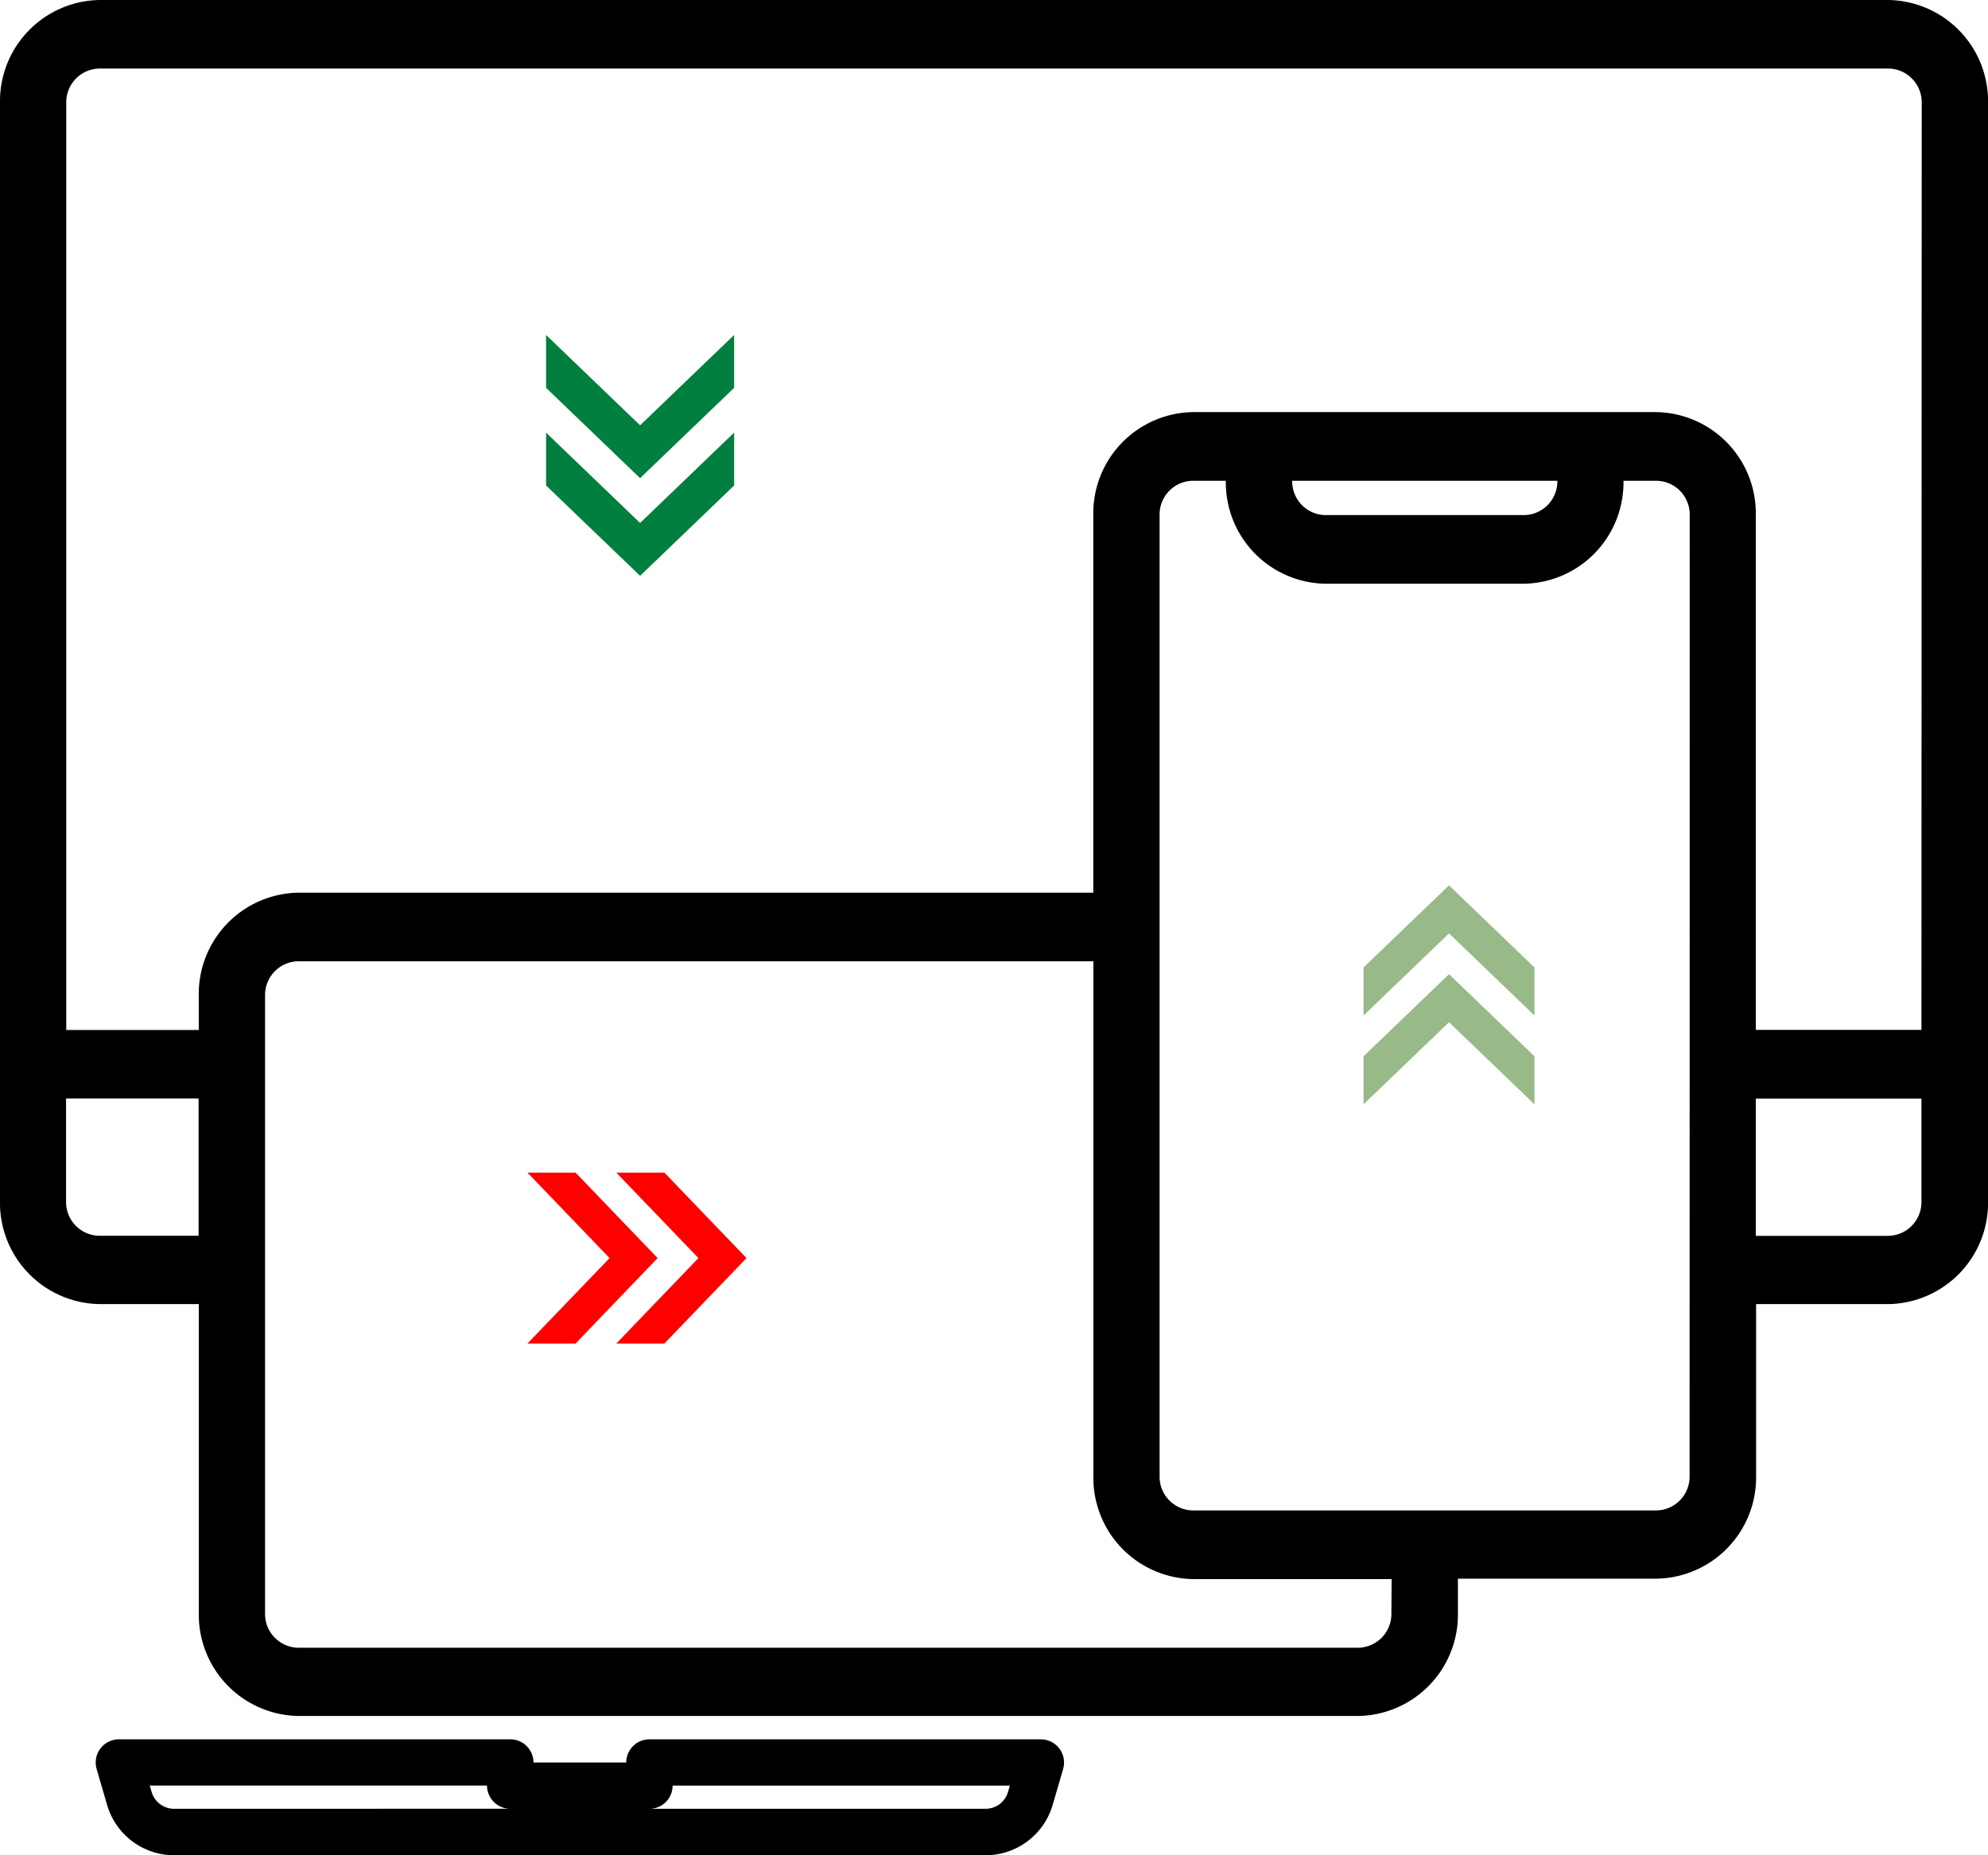 <svg xmlns="http://www.w3.org/2000/svg" width="45.795" height="42.742" viewBox="0 0 45.795 42.742"><defs><style>.a{fill:red;}.b{fill:#98b988;}.c{fill:#007f3e;}</style></defs><path d="M989.43,1036.23H948.215a2.332,2.332,0,0,0-2.29,2.372v25.3a2.332,2.332,0,0,0,2.29,2.372h2.29v7.117a2.332,2.332,0,0,0,2.29,2.372h24.424a2.333,2.333,0,0,0,2.29-2.372v-.791h4.579a2.333,2.333,0,0,0,2.29-2.372v-3.954h3.053a2.332,2.332,0,0,0,2.29-2.372v-25.3A2.333,2.333,0,0,0,989.43,1036.23ZM950.5,1064.7h-2.29a.777.777,0,0,1-.763-.791v-2.372H950.5Zm27.477,8.7a.778.778,0,0,1-.763.791H952.794a.777.777,0,0,1-.763-.791v-14.233a.777.777,0,0,1,.763-.791h18.318v11.861a2.332,2.332,0,0,0,2.29,2.372h4.58Zm6.869-3.163a.778.778,0,0,1-.763.791H973.4a.777.777,0,0,1-.763-.791v-22.14a.777.777,0,0,1,.763-.791h.763a2.332,2.332,0,0,0,2.29,2.372h4.58a2.332,2.332,0,0,0,2.29-2.372h.763a.778.778,0,0,1,.763.791Zm-9.159-22.931H981.8a.778.778,0,0,1-.763.791h-4.58A.777.777,0,0,1,975.692,1047.3Zm14.5,16.605a.778.778,0,0,1-.763.791h-3.053v-3.163h3.816Zm0-3.954h-3.816v-11.861a2.332,2.332,0,0,0-2.29-2.372H973.4a2.332,2.332,0,0,0-2.29,2.372v8.7H952.794a2.332,2.332,0,0,0-2.29,2.372v.791h-3.053V1038.6a.777.777,0,0,1,.763-.791H989.43a.778.778,0,0,1,.763.791Z" transform="translate(-945.925 -1036.23)"/><path d="M971.822,1087.23h-9.016a.534.534,0,0,0-.534.534h-2.137a.534.534,0,0,0-.534-.534h-9.016a.534.534,0,0,0-.534.534.523.523,0,0,0,.021.15l.243.833a1.61,1.61,0,0,0,1.539,1.154h18.7a1.611,1.611,0,0,0,1.539-1.154l.243-.833a.535.535,0,0,0-.363-.662.529.529,0,0,0-.15-.021Zm-19.969,1.6a.538.538,0,0,1-.513-.385l-.044-.15h7.769a.534.534,0,0,0,.534.534Zm19.213-.385a.539.539,0,0,1-.513.385h-7.747a.534.534,0,0,0,.534-.534h7.769Z" transform="translate(-947.846 -1047.159)"/><g transform="translate(12.152 27.015)"><path class="a" d="M962.109,1070.085H961l1.892,1.969L961,1074.023h1.107l1.892-1.969Z" transform="translate(-961.002 -1070.085)"/><path class="a" d="M965.938,1070.085H964.83l1.892,1.969-1.892,1.969h1.107l1.892-1.969Z" transform="translate(-962.785 -1070.085)"/></g><g transform="translate(31.41 20.397)"><path class="b" d="M985.418,1067.142v1.107l1.969-1.892,1.969,1.892v-1.107l-1.969-1.892Z" transform="translate(-985.418 -1063.204)"/><path class="b" d="M985.418,1063.313v1.107l1.969-1.892,1.969,1.892v-1.107l-1.969-1.892Z" transform="translate(-985.418 -1061.421)"/></g><g transform="translate(12.58 7.717)"><path class="c" d="M966,1046.912v-1.218l-2.166,2.081-2.166-2.081v1.218l2.166,2.081Z" transform="translate(-961.669 -1045.694)"/><path class="c" d="M966,1051.124v-1.218l-2.166,2.081-2.166-2.081v1.218l2.166,2.081Z" transform="translate(-961.669 -1047.656)"/></g></svg>